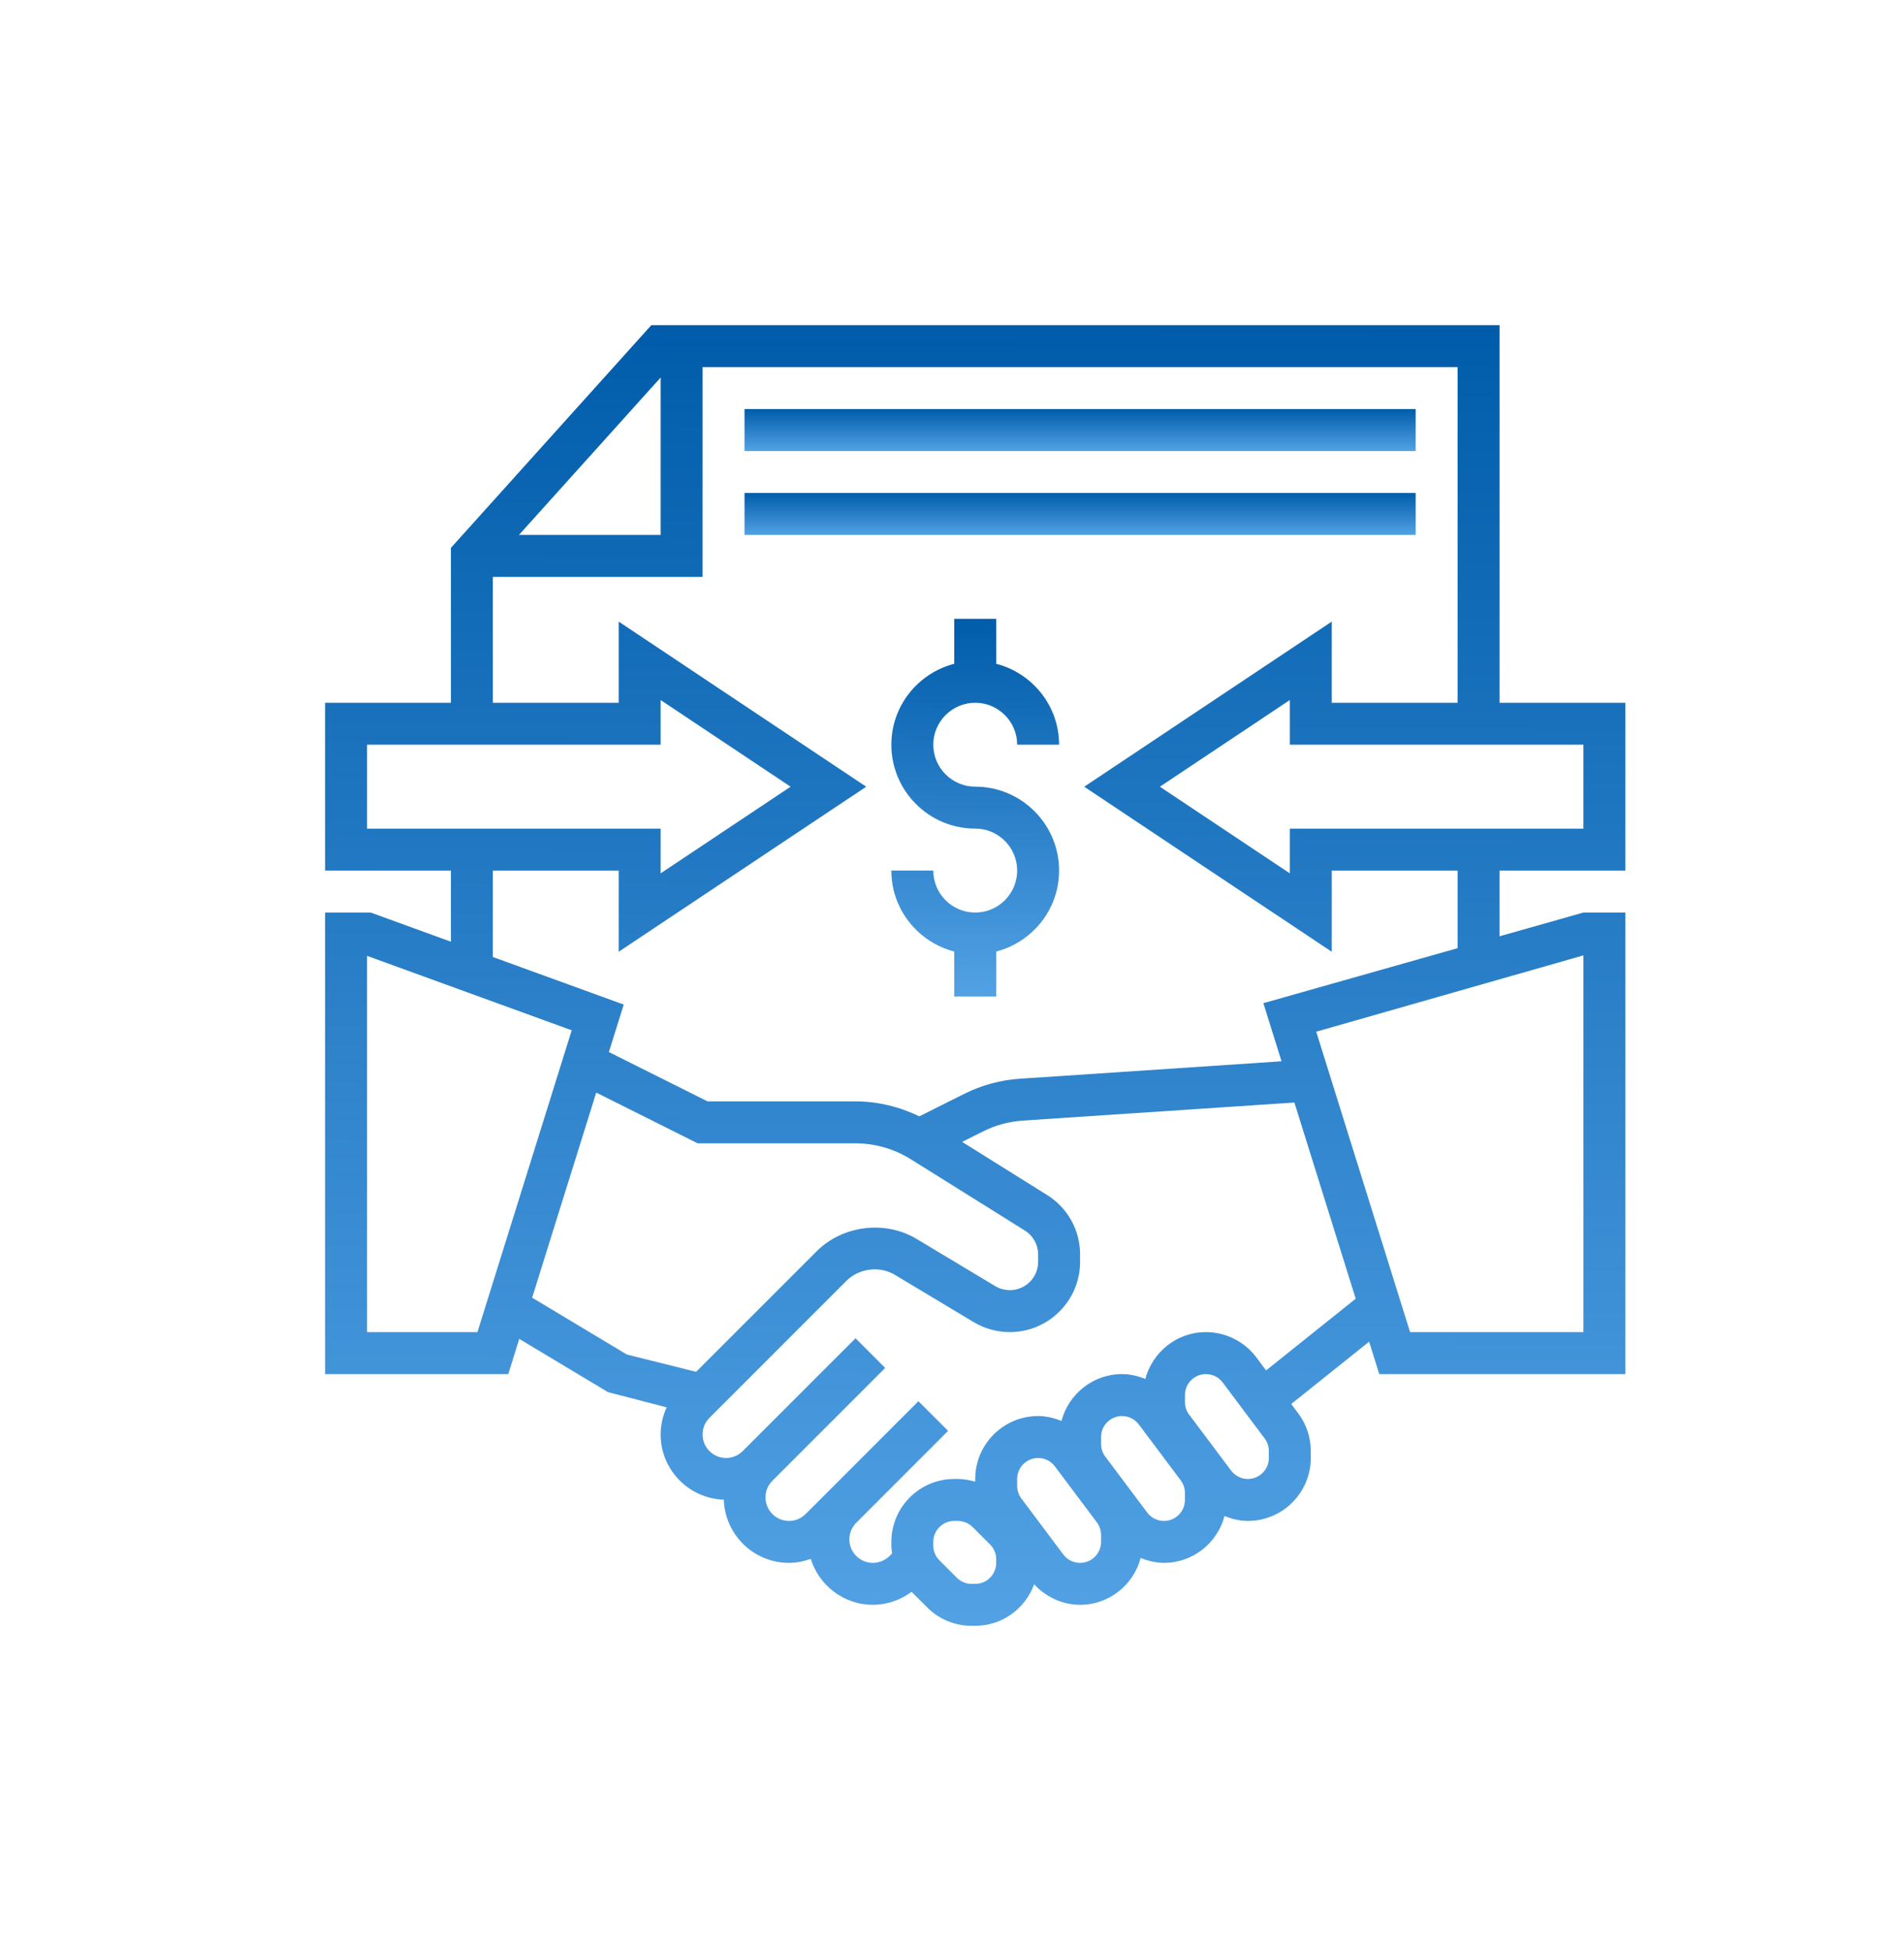 <svg width="41" height="42" viewBox="0 0 41 42" fill="none" xmlns="http://www.w3.org/2000/svg">
<g clip-path="url(#clip0_6_2748)">
<path d="M21 15.129C21.498 15.129 21.903 15.534 21.903 16.032H22.806C22.806 15.193 22.229 14.491 21.452 14.29V13.322H20.548V14.29C19.771 14.491 19.194 15.193 19.194 16.032C19.194 17.028 20.004 17.838 21 17.838C21.498 17.838 21.903 18.243 21.903 18.741C21.903 19.24 21.498 19.645 21 19.645C20.502 19.645 20.097 19.24 20.097 18.741H19.194C19.194 19.581 19.771 20.282 20.548 20.484V21.451H21.452V20.484C22.229 20.282 22.806 19.581 22.806 18.741C22.806 17.745 21.996 16.935 21 16.935C20.502 16.935 20.097 16.53 20.097 16.032C20.097 15.534 20.502 15.129 21 15.129Z" fill="url(#paint0_linear_6_2748)"/>
<path d="M35 18.742V15.129H32.29V7H14.025L9.71 11.794V15.129H7V18.742H9.71V20.273L7.983 19.645H7V29.581H10.945L11.181 28.823L13.09 29.968L14.355 30.297C14.273 30.479 14.226 30.675 14.226 30.881C14.226 31.641 14.832 32.259 15.586 32.285C15.612 33.039 16.23 33.645 16.99 33.645C17.151 33.645 17.308 33.612 17.458 33.559C17.638 34.13 18.167 34.548 18.797 34.548C19.097 34.548 19.39 34.446 19.63 34.269L19.965 34.603C20.22 34.859 20.561 35 20.922 35H21C21.585 35 22.079 34.626 22.269 34.106C22.523 34.381 22.88 34.548 23.258 34.548C23.885 34.548 24.409 34.118 24.563 33.539C24.721 33.603 24.89 33.645 25.064 33.645C25.691 33.645 26.215 33.215 26.369 32.636C26.528 32.7 26.696 32.742 26.871 32.742C27.618 32.742 28.226 32.134 28.226 31.387V31.237C28.226 30.945 28.13 30.657 27.954 30.424L27.805 30.225L29.482 28.883L29.7 29.581H35V19.645H34.097L32.29 20.156V18.742H35ZM14.226 8.127V11.516H11.175L14.226 8.127ZM10.613 12.419H15.129V7.903H31.387V15.129H28.677V13.382L23.347 16.936L28.677 20.489V18.742H31.387V20.412L27.205 21.596L27.596 22.847L21.965 23.222C21.545 23.25 21.14 23.36 20.762 23.549L19.796 24.032C19.366 23.824 18.897 23.71 18.416 23.71H15.236L13.111 22.648L13.431 21.626L10.613 20.602V18.742H13.323V20.489L18.653 16.936L13.323 13.382V15.129H10.613V12.419ZM7.903 17.839V16.032H9.71H10.613H14.226V15.07L17.024 16.936L14.226 18.801V17.839H7.903ZM10.281 28.677H7.903V20.577L12.311 22.18L10.281 28.677ZM13.497 29.159L11.459 27.936L12.839 23.521L15.023 24.613H18.417C18.84 24.613 19.254 24.732 19.613 24.956L22.069 26.491C22.248 26.603 22.355 26.796 22.355 27.007V27.165C22.355 27.501 22.082 27.774 21.745 27.774C21.635 27.774 21.527 27.744 21.432 27.688L19.736 26.67C19.059 26.265 18.146 26.378 17.588 26.935L14.99 29.532L13.497 29.159ZM21.452 33.645C21.452 33.894 21.249 34.097 21 34.097H20.922C20.803 34.097 20.687 34.048 20.603 33.965L20.229 33.59C20.144 33.505 20.097 33.391 20.097 33.271V33.194C20.097 32.945 20.299 32.742 20.548 32.742H20.626C20.745 32.742 20.861 32.79 20.945 32.874L21.319 33.248C21.405 33.334 21.452 33.447 21.452 33.568V33.645ZM23.71 33.194C23.71 33.442 23.507 33.645 23.258 33.645C23.117 33.645 22.982 33.578 22.897 33.465L21.994 32.26C21.935 32.182 21.903 32.086 21.903 31.989V31.839C21.903 31.59 22.105 31.387 22.355 31.387C22.496 31.387 22.631 31.454 22.716 31.568L23.619 32.772C23.678 32.85 23.71 32.946 23.71 33.043V33.194ZM25.516 32.29C25.516 32.539 25.314 32.742 25.064 32.742C24.923 32.742 24.788 32.675 24.703 32.561L23.8 31.357C23.742 31.279 23.71 31.183 23.71 31.086V30.936C23.71 30.687 23.912 30.484 24.161 30.484C24.303 30.484 24.438 30.551 24.523 30.665L25.426 31.869C25.484 31.947 25.516 32.043 25.516 32.14V32.29ZM27.323 31.387C27.323 31.636 27.12 31.839 26.871 31.839C26.73 31.839 26.595 31.771 26.51 31.658L25.607 30.454C25.548 30.376 25.516 30.28 25.516 30.183V30.032C25.516 29.783 25.718 29.581 25.968 29.581C26.109 29.581 26.244 29.648 26.329 29.761L27.232 30.966C27.291 31.043 27.323 31.14 27.323 31.237V31.387ZM27.263 29.502L27.052 29.219C26.797 28.88 26.392 28.677 25.968 28.677C25.341 28.677 24.817 29.107 24.663 29.686C24.505 29.623 24.336 29.581 24.161 29.581C23.535 29.581 23.011 30.011 22.857 30.59C22.698 30.526 22.53 30.484 22.355 30.484C21.608 30.484 21 31.092 21 31.839V31.897C20.879 31.863 20.755 31.839 20.626 31.839H20.548C19.801 31.839 19.194 32.447 19.194 33.194V33.271C19.194 33.329 19.203 33.385 19.21 33.441L19.155 33.497C19.06 33.591 18.93 33.645 18.797 33.645C18.517 33.645 18.29 33.418 18.29 33.139C18.29 33.003 18.343 32.877 18.439 32.781L20.416 30.803L19.777 30.165L17.8 32.142L17.348 32.594C17.254 32.688 17.123 32.742 16.99 32.742C16.711 32.742 16.484 32.515 16.484 32.236C16.484 32.1 16.536 31.973 16.632 31.878L18.61 29.9L19.061 29.448L18.423 28.81L17.971 29.261L15.993 31.239C15.899 31.333 15.768 31.387 15.635 31.387C15.356 31.387 15.129 31.16 15.129 30.881C15.129 30.745 15.181 30.619 15.277 30.523L18.227 27.573C18.498 27.302 18.943 27.247 19.271 27.445L20.967 28.462C21.202 28.603 21.471 28.677 21.745 28.677C22.579 28.677 23.258 27.999 23.258 27.165V27.007C23.258 26.482 22.992 26.003 22.547 25.725L20.718 24.582L21.166 24.358C21.436 24.223 21.724 24.144 22.025 24.124L27.873 23.735L29.193 27.958L27.263 29.502ZM34.097 20.567V28.677H30.364L28.343 22.21L34.097 20.567ZM27.774 17.839V18.801L24.976 16.936L27.774 15.07V16.032H31.387H32.29H34.097V17.839H27.774Z" fill="url(#paint1_linear_6_2748)"/>
<path d="M30.484 8.807H16.032V9.71H30.484V8.807Z" fill="url(#paint2_linear_6_2748)"/>
<path d="M30.484 10.613H16.032V11.516H30.484V10.613Z" fill="url(#paint3_linear_6_2748)"/>
</g>
<defs>
<linearGradient id="paint0_linear_6_2748" x1="22.009" y1="13.322" x2="21.925" y2="23.193" gradientUnits="userSpaceOnUse">
<stop stop-color="#005CAA"/>
<stop offset="1" stop-color="#64B0F1"/>
</linearGradient>
<linearGradient id="paint1_linear_6_2748" x1="28.815" y1="7" x2="28.687" y2="41" gradientUnits="userSpaceOnUse">
<stop stop-color="#005CAA"/>
<stop offset="1" stop-color="#64B0F1"/>
</linearGradient>
<linearGradient id="paint2_linear_6_2748" x1="27.291" y1="8.807" x2="27.291" y2="9.904" gradientUnits="userSpaceOnUse">
<stop stop-color="#005CAA"/>
<stop offset="1" stop-color="#64B0F1"/>
</linearGradient>
<linearGradient id="paint3_linear_6_2748" x1="27.291" y1="10.613" x2="27.291" y2="11.71" gradientUnits="userSpaceOnUse">
<stop stop-color="#005CAA"/>
<stop offset="1" stop-color="#64B0F1"/>
</linearGradient>
<clipPath id="clip0_6_2748">
<rect width="39.751" height="40.359" fill="white" transform="translate(0.946 0.992)"/>
</clipPath>
</defs>
</svg>
